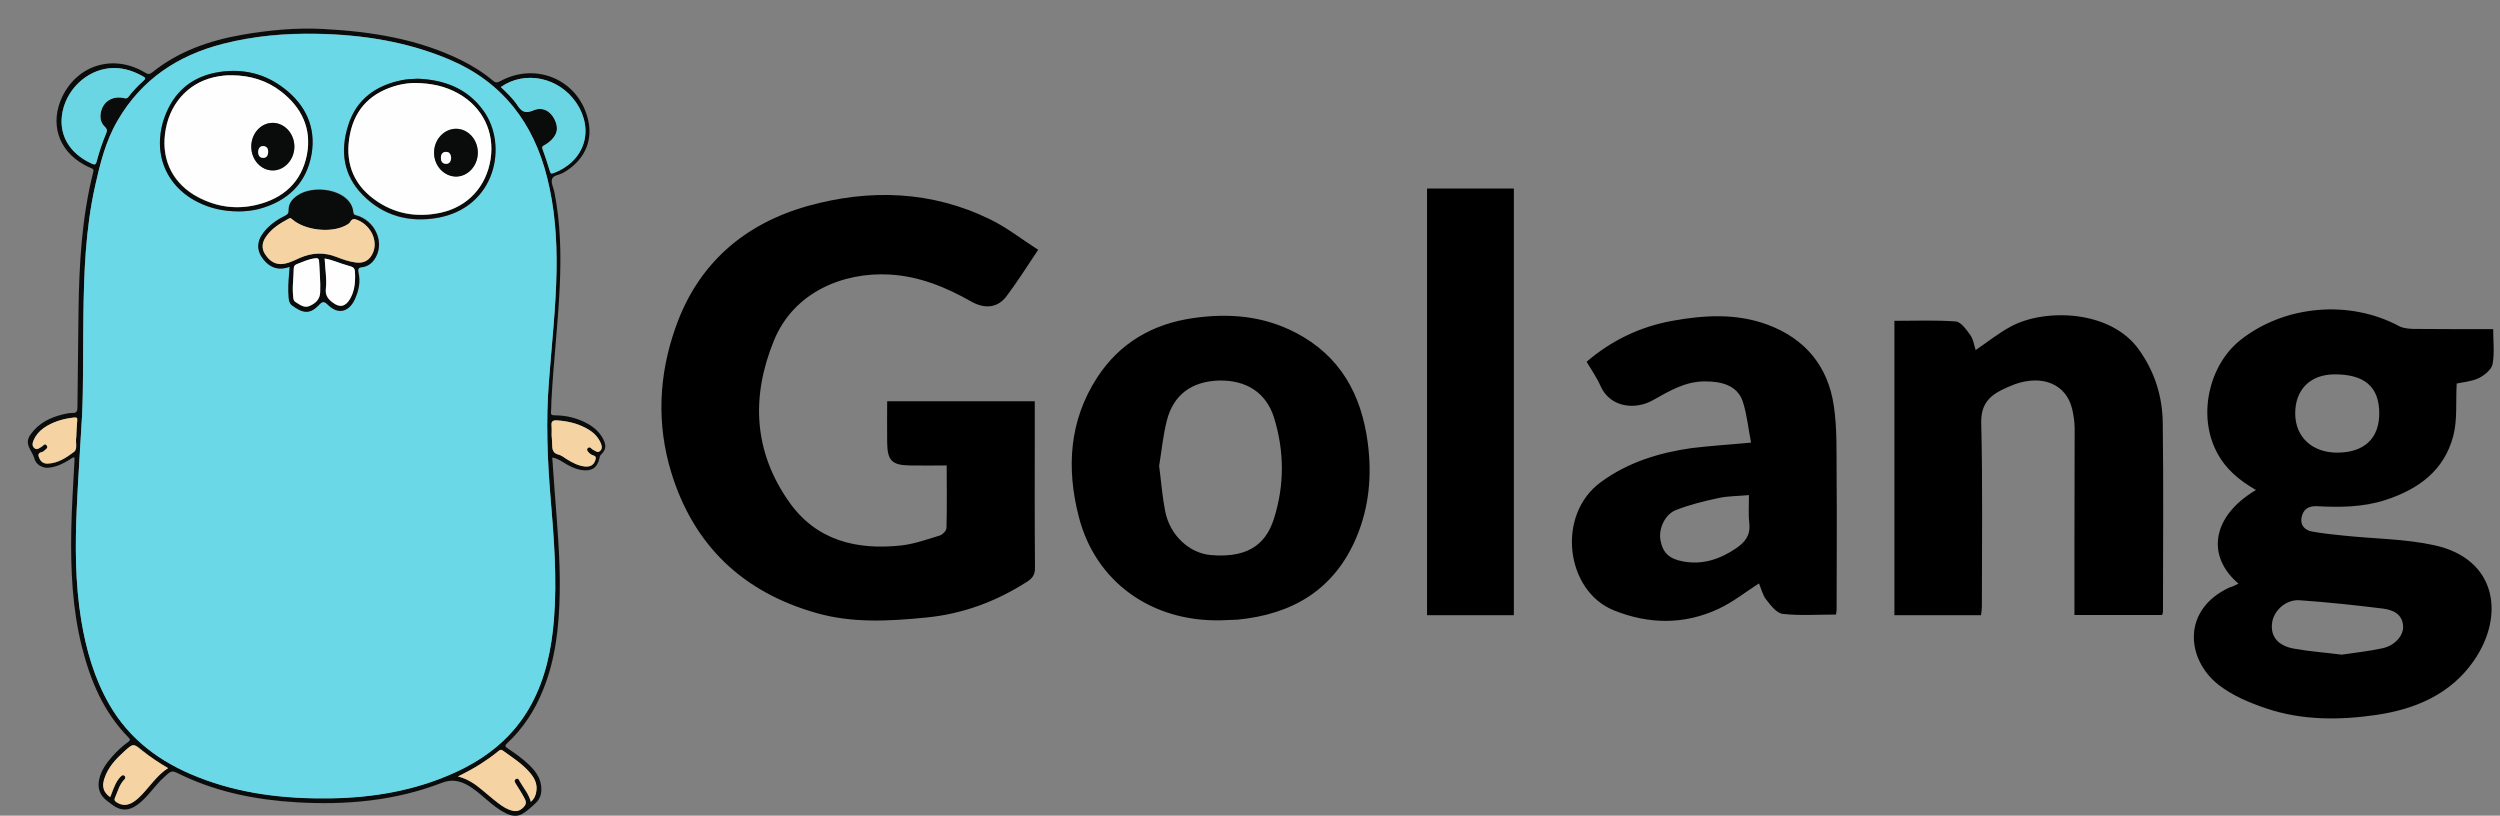<svg xmlns="http://www.w3.org/2000/svg" id="Layer_1" viewBox="0 0 1172 382.4">
    <rect x="0" y="0" width="1172" height="382.4" fill="#808080" stroke="none"/>
    <style>
        .st0{fill:none}.st1{fill:#0a0c0c}.st2{fill:#6ad8e6}.st3{fill:#6ad6e4}.st4{fill:#f6d3a3}.st5{fill:#fefefe}
    </style>
    <path d="M258.9 214.5c.4 5.2.7 10.4 1.1 15.5 1.2 16 2.7 32 2.4 48.1-.3 15.5-1.9 30.8-7.8 45.3-3.8 9.5-9.3 18-16.8 25-1.4 1.3-.9 1.7.3 2.5 3.6 2.4 7.1 4.9 10.2 7.9 2.4 2.4 4.5 5.1 5.2 8.5.7 3.4.2 6.8-2.2 9-1.9 1.8-3.9 3.7-6.2 5.1-2.7 1.7-5.5 1.1-8.1-.2-3.2-1.6-5.9-3.8-8.6-6.1-3.1-2.6-6.1-5.4-9.7-7.3-3.7-1.9-7.3-2.5-11.6-.8-22 8.5-45 10.5-68.3 9.1-18.2-1.1-35.9-4.5-52.5-12.2-.6-.3-1.2-.6-1.9-.9-3.8-1.9-3.9-1.9-7.1 1-2.7 2.3-4.8 5.1-7.2 7.8-1.8 2.1-3.7 4.1-6 5.7-3.9 2.7-7.5 2.7-11.3-.1-.9-.7-1.9-1.4-2.8-2.1-3.3-2.6-4.4-6-3.5-10 .9-4 3.2-7.3 5.8-10.3 2.3-2.7 4.9-5.1 7.8-7.2.8-.6 1.2-.9.3-1.9-11.8-11.9-18-26.7-22-42.6-4.5-17.9-5.3-36.1-5-54.4.2-10.9.9-21.8 1.5-32.7v-1.8c-1 0-1.6.7-2.3 1.1-2.9 1.8-5.9 3.3-9.3 3.7-1.3.2-2.5.1-3.6-.4-1.8-.7-3.1-2-3.6-3.9-1-3.7-5.1-6.6-1.8-11.2 3.9-5.5 9.3-8 15.4-9.5 1.3-.3 2.7-.6 4.1-.6 2.1.1 2.5-.8 2.5-2.7.1-15 .4-30.1.5-45.1.3-21.9 1.5-43.7 6.9-65.1.3-1 .1-1.5-1-1.9-1.1-.4-2.2-1-3.3-1.6-12.2-6.7-16.2-19.6-10.1-32.1 7.4-15 24.3-19.8 38.8-11 1.3.8 2 .8 3.3-.2C83.7 24 98.2 19 113.5 16.3c12.7-2.2 25.5-3.4 38.3-2.7 22.2 1.2 44.1 4.6 64.4 14.6 5.4 2.7 10.4 5.8 15 9.7 1.1.9 1.9.9 3.2.2 17.2-9.4 37.3-.4 41.4 18.5 2.2 9.9-2.2 18.9-11.6 24.3-1.8 1.1-4.8 1.2-5.4 3-.6 1.8.7 4.1 1.1 6.2 2.9 14.6 3.2 29.4 2.5 44.3-.8 18-3 35.8-3.9 53.7-.1 1.6 0 3.2-.2 4.8-.1 1.4.2 1.8 1.7 1.8 5.5 0 10.8 1.3 15.6 4 3.2 1.8 5.8 4.2 7.4 7.6 1.3 2.8 1 4.6-1.2 6.8-.6.6-.7 1.1-.8 1.8-1 4.4-3.6 6.1-8.1 5.5-3.4-.5-6.4-2.1-9.2-3.9-1.2-.7-2.7-1.7-4.8-2zM38.5 194.3c-1 17.3-1.9 30.5-2.5 43.7-.8 17.7-.7 35.3 2.1 52.8 2.3 13.8 6.1 27.1 13.1 39.3 9.5 16.6 24 27.2 41.5 34.1 19.9 7.9 40.8 10.3 62.1 10 20.1-.3 39.6-3.6 58-11.9 15.4-7 28.2-17.1 36.3-32.2 6.7-12.4 9.4-25.9 10.6-39.8 1.5-19.1 0-38.1-1.6-57-1.5-18-2.2-36-.8-54.1 1.3-17.5 3.3-34.9 3.6-52.4.3-14.7-.8-29.3-4.4-43.6-6.4-25.6-20.9-44.6-45.5-55.2-19.9-8.5-41-11.8-62.4-12.2-14.8-.3-29.6 1-44.1 4.7C83.3 26 66.4 37.2 55.2 56.4c-5.6 9.7-8.3 20.4-10.7 31.2-4.4 19.9-5.2 40.2-5.4 60.4-.2 16.9 0 33.7-.6 46.3zM53.7 31.9C42.4 31.8 32 40.4 29.4 52 27.1 62.6 32.2 71.8 43 76.7c1.3.6 1.9.6 2.3-1 1.2-4.5 2.7-9 4.5-13.3.5-1.1.4-1.9-.5-2.8-1.6-1.6-2.4-3.5-2.2-5.8.5-5.6 5-9 10.7-7.9.9.2 1.6.5 2.4-.5 2.1-2.8 4.6-5.4 7.2-7.7.9-.8.8-1.2-.2-1.8-4.2-2.3-8.6-3.9-13.5-4zm181.1 8.9c2.7 2.6 5.5 5.2 7.6 8.3 1.9 2.9 3.6 4.3 7.5 2.7 4.4-1.9 8.1.2 10.1 4.2 2.1 4.2 1.2 7.6-2.7 10.7-.7.6-1.5 1.1-2.3 1.5-.9.4-.9.9-.6 1.8 1.2 3.4 2.4 6.8 3.4 10.3.4 1.2.8 1.1 1.8.8 14.5-5.5 19.2-20.1 10.5-33-8.1-11.9-24-15.2-35.3-7.3zM214.7 364c4.4 1.2 7.8 3.5 11 6.1 2.6 2.1 5.2 4.4 7.8 6.4 2.1 1.6 4.2 3.1 6.9 3.6 2.3.5 4-.4 5.4-2.2 1.4-1.6.4-3.1-.4-4.4-1.1-2.1-2.5-4-3.7-6.1-.4-.7-1-1.6.1-2.2 1.1-.7 1.4.3 1.8 1.1 1.7 3.1 4.2 5.8 5.2 9.6 1.6-1.4 2.2-2.9 2.5-4.6.8-4.1-1.1-7.1-3.7-9.9-3.5-3.8-7.8-6.5-11.9-9.5-.9-.7-1.5-.2-2.2.3-2.6 2.2-5.4 4.1-8.2 5.9-3.2 2.1-6.7 3.9-10.6 5.9zm-135.9-3.9c-4.3-2.5-8.3-5.2-11.9-8.2-4.3-3.5-4.3-3.6-8.4.2-4 3.6-7.7 7.5-9.4 12.8-1.2 3.8-.4 6.5 2.7 8.7.3-.7.6-1.4.8-2.1 1-2.7 2-5.5 4.2-7.6.5-.5 1.1-.9 1.8-.2.5.6.4 1.1-.1 1.6-2.3 2.4-3.1 5.6-4.4 8.5-.5 1.1-.3 1.6.7 2.2 2.5 1.6 5.2 1.6 8-.2 3-2 5.1-4.8 7.5-7.5 2.4-2.9 4.9-5.9 8.5-8.2zM258.6 204c.1 1.5.3 3.4.3 5.3.1 2 .8 3.3 2.9 3.8 1.4.3 2.6 1.3 3.8 2.1 2.7 1.7 5.5 3.1 8.7 3.5 2.5.2 4.1-.8 4.8-3 .3-1.1.4-1.9-1-2.2-1-.2-1.8-.9-2.4-1.7-.5-.6-.8-1.2-.1-1.8.6-.6 1.1-.3 1.6.2.3.3.5.6.9.7 1 .4 1.9 1.6 3.1.6 1.3-1 1-2.3.5-3.6-1.1-2.6-2.9-4.7-5.3-6.2-4.5-3-9.6-4.2-15-4.6-2.4-.2-3.1.5-2.8 2.8.1 1.2 0 2.5 0 4.1zm-222.8-.3c.1-2.1.2-4.3.4-6.4.1-1.1 0-1.7-1.4-1.5-5.2.5-10.1 1.9-14.4 5-2 1.4-3.7 3.3-4.6 5.6-.6 1.3-.9 2.7.4 3.8 1.3 1 2.3-.2 3.3-.7.8-.4 1.4-1.9 2.4-.6.9 1.2-.5 1.8-1.2 2.5-.3.3-.6.5-1 .6-2.2.5-1.8 1.8-1.1 3.2.8 1.5 2 2.3 3.7 2.2 4.9-.1 8.8-2.8 12.4-5.5 1.7-1.3.7-4.3 1-6.5.1-.6.1-1.2.1-1.7z" class="st1"/>
    <path d="M38.5 194.3c.6-12.6.4-29.5.6-46.3.3-20.3 1-40.5 5.4-60.4 2.4-10.8 5-21.6 10.7-31.2C66.4 37.2 83.3 26 104.5 20.6c14.5-3.7 29.2-5 44.1-4.7 21.5.4 42.5 3.7 62.4 12.2 24.6 10.5 39.1 29.5 45.5 55.2 3.6 14.3 4.6 28.9 4.4 43.6-.3 17.5-2.3 34.9-3.6 52.4-1.4 18.1-.7 36.1.8 54.1 1.6 19 3.1 38 1.6 57-1.1 13.9-3.9 27.4-10.6 39.8-8.2 15.2-20.9 25.3-36.3 32.2-18.4 8.3-37.9 11.6-58 11.9-21.3.3-42.2-2.1-62.1-10-17.5-6.9-32-17.5-41.5-34.1-7-12.2-10.8-25.5-13.1-39.3-2.9-17.5-2.9-35.2-2.1-52.8.6-13.2 1.5-26.4 2.5-43.8zm97.3-69.2c-.1 1.2-.2 2.2-.2 3.2-.3 3.7-.5 7.3-.2 11 .1 1.4.4 2.8 1.6 3.7 4.9 3.6 8.2 4.4 12.5-.1 1.9-2 2.6-1.9 4.4-.1 4.6 4.4 9.6 3.4 12.4-2.4 1.9-4.1 2.9-8.3 1.8-12.9-.2-1-.3-2.2 1.6-2.4 3.1-.3 5.2-2.1 6.6-4.8 4-7.3-.6-17.1-9.2-19.5-.9-.3-1.3-.5-1.4-1.5-.3-2.6-1.5-4.8-3.5-6.5-5.5-4.8-16.6-5.5-22.7-1.3-2.4 1.6-4.1 3.8-4.1 6.8 0 1.5-.5 2.1-1.7 2.7-3.9 2-7.5 4.5-10.2 8-3.2 4.3-3.1 8.7.2 12.6 3.1 4.1 7 5.3 12.1 3.5zm-23.8-26c2.8 0 6-.3 9.2-1.1 13.5-3.5 22.4-12 24.8-25.8 2.2-12.5-2.8-22.9-12.8-30.7-8.9-6.9-19.1-9.4-30.1-7.8-11.7 1.7-20.4 7.9-25.1 19-7.2 17-1.2 33.9 14.6 41.9 5.9 3 12.2 4.5 19.4 4.5zm83.9-62.2c-1.6.1-3 .1-4.4.3-1.1.1-2.3.2-3.4.5-12.1 2.5-21.1 8.9-24.9 21-3.9 12.1-2.3 23.6 6.9 32.9 9.6 9.7 21.7 12.9 34.9 10.6 27.4-4.8 33.3-34.1 21.5-50.3-7.5-10.6-18.4-14.5-30.6-15z" class="st2"/>
    <path d="M53.7 31.9c4.9 0 9.3 1.6 13.5 4 1 .6 1.2.9.2 1.8-2.6 2.4-5.1 4.9-7.2 7.7-.8 1-1.5.7-2.4.5-5.6-1.1-10.1 2.2-10.7 7.9-.2 2.3.5 4.3 2.2 5.8.9.9 1 1.7.5 2.8-1.8 4.3-3.3 8.8-4.5 13.3-.4 1.6-1 1.6-2.3 1C32.2 71.8 27.1 62.6 29.4 52c2.6-11.6 13-20.2 24.3-20.1zM234.8 40.8c11.3-7.9 27.2-4.6 35.3 7.3 8.7 12.8 4 27.5-10.5 33-1 .4-1.4.5-1.8-.8-1-3.5-2.2-6.9-3.4-10.3-.3-.9-.3-1.4.6-1.8.8-.4 1.6-1 2.3-1.5 3.9-3.1 4.8-6.5 2.7-10.7-2-4.1-5.8-6.1-10.1-4.2-3.9 1.7-5.6.3-7.5-2.7-2.1-3.1-4.9-5.7-7.6-8.3z" class="st3"/>
    <path d="M214.7 364c3.9-1.9 7.4-3.8 10.7-5.9 2.8-1.8 5.6-3.8 8.2-5.9.7-.6 1.2-1 2.2-.3 4.1 3 8.4 5.7 11.9 9.5 2.6 2.8 4.5 5.9 3.7 9.9-.3 1.7-.9 3.2-2.5 4.6-1-3.8-3.4-6.5-5.2-9.6-.4-.7-.7-1.7-1.8-1.1-1.1.6-.5 1.5-.1 2.2 1.2 2 2.6 4 3.7 6.1.7 1.4 1.7 2.8.4 4.4-1.4 1.7-3.1 2.7-5.4 2.2-2.6-.6-4.8-2-6.9-3.6-2.7-2-5.2-4.3-7.8-6.4-3.2-2.7-6.6-5-11.1-6.1zM78.8 360.1c-3.6 2.3-6.1 5.3-8.7 8.3-2.3 2.7-4.5 5.5-7.5 7.5-2.8 1.9-5.4 1.9-8 .2-.9-.6-1.2-1.1-.7-2.2 1.3-2.9 2-6.1 4.4-8.5.5-.5.6-1.1.1-1.6-.7-.7-1.2-.3-1.8.2-2.1 2.1-3.1 4.9-4.2 7.6-.3.7-.5 1.4-.8 2.1-3.1-2.2-4-4.9-2.7-8.7 1.7-5.3 5.4-9.2 9.4-12.8 4.1-3.7 4.2-3.7 8.4-.2 3.8 2.9 7.8 5.6 12.1 8.1zM258.6 204c0-1.7.1-2.9 0-4.1-.3-2.3.4-3 2.8-2.8 5.4.4 10.4 1.7 15 4.6 2.4 1.5 4.2 3.6 5.3 6.2.5 1.2.7 2.6-.5 3.6-1.2.9-2.1-.2-3.1-.6-.3-.1-.6-.5-.9-.7-.5-.5-1-.7-1.6-.2-.6.6-.4 1.2.1 1.8.7.8 1.5 1.4 2.4 1.7 1.4.4 1.3 1.2 1 2.2-.7 2.2-2.2 3.2-4.8 3-3.2-.3-6-1.8-8.7-3.5-1.2-.8-2.4-1.7-3.8-2.1-2.1-.5-2.8-1.8-2.9-3.8 0-1.9-.2-3.8-.3-5.3zM35.8 203.7c0 .5 0 1.1-.1 1.6-.3 2.2.7 5.2-1 6.5-3.6 2.7-7.5 5.3-12.4 5.5-1.7 0-3-.7-3.7-2.2-.7-1.4-1.1-2.8 1.1-3.2.4-.1.7-.3 1-.6.7-.7 2.1-1.3 1.2-2.5-1-1.3-1.6.2-2.4.6-1 .5-2 1.7-3.3.7-1.3-1-1-2.5-.4-3.8 1-2.3 2.6-4.1 4.6-5.6 4.3-3 9.2-4.4 14.4-5 1.4-.1 1.5.4 1.4 1.5-.2 2.2-.3 4.4-.4 6.5z" class="st4"/>
    <path d="M135.8 125.1c-5 1.8-9 .6-12.2-3.3-3.3-4-3.4-8.4-.2-12.6 2.7-3.6 6.3-6.1 10.2-8 1.2-.6 1.8-1.2 1.7-2.7-.1-3 1.7-5.2 4.1-6.8 6.1-4.2 17.2-3.5 22.7 1.3 2 1.7 3.3 3.9 3.5 6.5.1 1.1.5 1.3 1.4 1.5 8.6 2.4 13.2 12.2 9.2 19.5-1.4 2.6-3.6 4.5-6.6 4.8-1.8.1-1.8 1.3-1.6 2.4 1.1 4.6.1 8.8-1.8 12.9-2.8 5.8-7.8 6.9-12.4 2.4-1.9-1.8-2.5-1.9-4.4.1-4.3 4.5-7.6 3.7-12.5.1-1.2-.9-1.5-2.3-1.6-3.7-.3-3.7-.1-7.4.2-11 .1-1.2.2-2.2.3-3.4zm-4.2-1.3c3.2-.1 6-1.6 8.9-2.8 5.7-2.5 11.3-2.8 17.2-.5 2.9 1.2 5.9 2.2 9 2.6 3.9.5 6.7-1.1 8.2-4.7 2.3-5.5-1-12.5-7.1-15.1-1.4-.6-2.6-1-3.6.8-.5.9-1.6 1.4-2.6 1.9-6.9 3.4-18.7 1.9-24.6-3.1-.5-.4-.8-.8-1.5-.4-4.3 2.3-8.4 4.8-11.1 9-1.6 2.4-1.8 5.1-.2 7.6 1.7 2.6 3.9 4.7 7.4 4.7zm5.8 8.2c-.2 2.5-.2 5 .1 7.6.1.9.4 1.7 1.1 2.1 2 1.2 4 2.9 6.5 1.8 2.8-1.2 4.9-3.1 5-6.5.2-4.8-.3-9.5-.5-14.2-.1-1.7-.8-1.8-2.1-1.6-2.8.4-5.4 1.6-8.1 2.6-1.2.4-1.7 1-1.7 2.3 0 1.9-.2 3.9-.3 5.9zm14.8-10.8c.2 4.8 1.1 9.5.5 14.1-.4 3.1 1 4.9 3.2 6.5 3.2 2.5 5.9 2 8-1.5 2-3.3 2.5-7 2.5-10.8 0-4.1-.1-4.1-4-5.2-3.3-.9-6.5-2.5-10.2-3.1zM112 99.1c-7.2 0-13.5-1.4-19.4-4.4-15.9-8-21.8-25-14.6-41.9 4.7-11.1 13.4-17.4 25.2-19.1 11-1.6 21.3.9 30.1 7.8 10 7.7 14.9 18.2 12.8 30.7-2.4 13.8-11.3 22.2-24.8 25.8-3.2.8-6.5 1.1-9.3 1.1zm-3.1-63.8c-2.9-.1-5.8.3-8.7 1-12.6 3-21.3 13-22.9 26.5-1.6 12.8 4 23.6 15.5 29.7 8.7 4.6 17.9 5.8 27.4 3.6 12.6-3 21.1-10.7 23.6-23.5 2.4-12.1-2.4-22.1-12.1-29.6-6.6-5.3-14.3-7.6-22.8-7.7zM195.9 36.9c12.2.5 23.1 4.4 30.7 14.9 11.8 16.2 5.8 45.5-21.5 50.3-13.2 2.3-25.3-.9-34.9-10.6-9.3-9.3-10.8-20.8-6.9-32.9 3.8-12 12.8-18.5 24.9-21 1.1-.2 2.3-.4 3.4-.5 1.3-.1 2.6-.1 4.3-.2zm-1.5 2c-1.8-.1-4.9.3-7.8 1.1-12 3.1-20 10.5-22.5 22.9-2.5 12.3.9 22.9 11.2 30.5 9.3 6.9 19.9 8.8 31.2 6.4 12.7-2.7 21.5-12.2 23.5-25.2 1.9-12.6-3.7-24.2-15-30.6-6-3.4-12.5-5-20.6-5.1z" class="st1"/>
    <path d="M131.6 123.8c-3.5-.1-5.7-2.1-7.4-4.8-1.6-2.5-1.3-5.2.2-7.6 2.7-4.2 6.8-6.7 11.1-9 .8-.4 1 0 1.5.4 5.8 5.1 17.6 6.5 24.6 3.1 1-.5 2.1-1 2.6-1.9 1-1.8 2.2-1.4 3.6-.8 6.1 2.6 9.4 9.6 7.1 15.1-1.5 3.7-4.3 5.3-8.2 4.7-3.1-.4-6.1-1.5-9-2.6-5.8-2.3-11.5-2-17.2.5-2.9 1.4-5.7 2.8-8.9 2.9z" class="st4"/>
    <path d="M137.4 132c.1-2 .3-4 .3-6 0-1.3.6-1.9 1.7-2.3 2.6-1 5.2-2.2 8.1-2.6 1.3-.2 2-.1 2.1 1.6.2 4.7.7 9.5.5 14.2-.1 3.4-2.2 5.3-5 6.5-2.5 1.1-4.5-.6-6.5-1.8-.8-.4-1-1.2-1.1-2.1-.3-2.5-.3-5-.1-7.5zM152.2 121.2c3.7.6 6.9 2.2 10.3 3.1 3.9 1.1 3.9 1.1 4 5.2 0 3.8-.5 7.5-2.5 10.8-2.1 3.5-4.8 4-8 1.5-2.2-1.6-3.5-3.4-3.2-6.5.5-4.6-.4-9.3-.6-14.1zM108.9 35.3c8.4.1 16.2 2.4 22.9 7.6 9.7 7.5 14.4 17.5 12.1 29.6-2.5 12.8-11 20.5-23.6 23.5-9.5 2.3-18.7 1-27.4-3.6-11.5-6.1-17.1-16.9-15.5-29.7 1.7-13.5 10.3-23.6 22.9-26.5 2.8-.6 5.7-1 8.6-.9zm8.9 33.4c0 6.2 4.5 11.2 10.1 11.2 5.5 0 10.2-5.1 10.1-11.2 0-6-4.5-11-10-11.1-5.5-.1-10.2 4.9-10.2 11.1zM194.4 38.9c8.2.1 14.6 1.6 20.6 5 11.3 6.4 16.9 18 15 30.6-2 13-10.8 22.5-23.5 25.2-11.3 2.4-21.9.5-31.2-6.4-10.3-7.6-13.7-18.2-11.2-30.5 2.5-12.4 10.4-19.7 22.5-22.9 2.9-.7 6-1 7.8-1zm9.1 32.6c0 6.1 4.5 11.1 10.1 11.2 5.6.1 10.3-4.8 10.4-11 .1-6.2-4.5-11.3-10.2-11.4-5.7.1-10.3 5.1-10.3 11.2z" class="st5"/>
    <path d="M117.8 68.7c0-6.2 4.6-11.2 10.2-11.1 5.5.1 10 5.1 10 11.1 0 6.1-4.6 11.2-10.1 11.2-5.6 0-10.1-5-10.1-11.2zm3.2 2.5c.1 1.6.7 2.8 2.4 2.8 1.6 0 2.3-1.2 2.3-2.6.1-1.5-.5-2.8-2.2-2.9-1.8-.1-2.4 1.2-2.5 2.7zM203.5 71.5c0-6.1 4.7-11.1 10.3-11.1 5.7 0 10.3 5.1 10.2 11.4-.1 6.1-4.8 11.1-10.4 11-5.6-.2-10.2-5.2-10.1-11.3zm8 2.5c-.1-1.5-.7-2.8-2.4-2.8s-2.4 1.2-2.4 2.8c0 1.5.7 2.7 2.4 2.8 1.7 0 2.2-1.3 2.4-2.8z" class="st1"/>
    <path d="M121 71.2c.2-1.5.8-2.8 2.5-2.7 1.7.1 2.3 1.4 2.2 2.9-.1 1.4-.7 2.6-2.3 2.6-1.8 0-2.3-1.3-2.4-2.8zM211.5 74c-.1 1.5-.7 2.8-2.4 2.8s-2.4-1.2-2.4-2.8c0-1.5.7-2.8 2.4-2.8s2.2 1.3 2.4 2.8z" class="st5"/>
    <g>
        <path d="M415.9 188.1h69.2v11.8c0 22.2-.1 44.3.1 66.5 0 3.1-1.3 4.8-3.7 6.3-14.5 9.3-30.1 15.1-47.3 16.8-17.3 1.7-34.5 2.7-51.4-2.1-34.6-9.8-57.7-31.7-68.2-66.2-6.8-22.5-5.8-45.2 2-67.4 10.5-30.2 32.3-48.9 62.3-57.3 28.9-8 57.9-7.1 85.4 6.4 7.8 3.8 14.7 9.3 22.4 14.2-5.4 8-9.8 15.1-14.8 21.7-4.1 5.5-10.1 6.2-16.5 2.6-12-6.8-24.4-11.9-38.4-12.7-21.5-1.2-44.9 8.1-54.2 31-10.8 26.4-9.5 52.1 7.2 75.7 12.7 18 31.6 22.6 52.6 20.3 6-.7 11.9-2.8 17.8-4.6 1.4-.4 3.2-2.2 3.3-3.5.3-9.6.1-19.2.1-29.4-6.1 0-11.7.1-17.3 0-8.3-.1-10.5-2.3-10.6-10.7-.1-6.2 0-12.5 0-19.4zM1049.4 273.6c-14.8-12.5-13.1-31.2 8.2-43.9-7.9-4.5-14.5-10-18.6-18.2-8.6-16.8-3.6-40.1 11.2-52 20.7-16.5 51.3-19.1 74.5-6.6 1.9 1 4.4 1.2 6.6 1.3 12.3.1 24.6.1 37.5.1 0 5.7.7 11.2-.3 16.5-.5 2.5-3.9 5.2-6.5 6.5-3.5 1.6-7.6 1.9-10.3 2.5-.5 8.6.4 16.9-1.6 24.5-4.2 16.3-16.4 25.1-31.8 30.1-10.5 3.4-21.3 3.5-32.1 2.9-4.2-.2-6.4 1.6-7.2 5.1-.8 3.7 1.4 6.2 5 6.8 4.9.9 9.8 1.4 14.8 1.9 14.2 1.5 28.6 1.5 42.4 4.5 29.4 6.4 33.2 33.1 18.5 54.2-10.8 15.6-27.3 22.6-45.3 25.3-17.5 2.6-35.3 2.7-52.3-3.1-7.7-2.6-15.7-6-22.1-11-15.1-11.9-17.3-35.2 5.2-45.6 1.5-.4 2.6-1 4.2-1.8zm48.4 33.3c6.1-.9 12.7-1.6 19.1-3 5.7-1.2 9.8-5.8 9.7-10.1-.2-6-4.9-7.9-9.5-8.5-13-1.6-26-3-39-3.9-6.6-.5-12.5 5.1-13 11.1-.6 6 2.9 10.3 10.4 11.6 7.1 1.3 14.4 1.8 22.3 2.8zm-1.9-94.7c12.6-.1 19.6-6.8 19.5-18.7-.1-12.2-7-18.1-21.1-18-11.3.1-18.4 7.2-18.3 18.5.1 11 8.1 18.3 19.9 18.2zM928.7 288.4h-40.6v-138c9.7 0 19.3-.4 28.8.3 2.4.2 5 3.9 6.8 6.4 1.4 1.9 1.7 4.6 2.5 7 5.6-3.8 10.8-8 16.6-11.1 15.9-8.5 46.7-7.8 60 11 7.4 10.4 11 22 11.1 34.5.4 29.5.1 58.9.1 88.4 0 .3-.2.6-.4 1.4h-41.1v-33c0-18.1.1-36.3.1-54.4 0-3.1-.5-6.3-1.2-9.3-2.8-11.4-13.7-16.1-26.8-11.5-2.2.8-4.3 1.8-6.4 2.8-6.3 3.2-9.6 7.4-9.4 15.5.7 28.6.3 57.3.3 85.9 0 1.3-.2 2.5-.4 4.1zM572.5 290.8c-32.5.8-59-17.9-66.8-48.7-5.8-22.6-4.5-44.9 8.7-65.2 10.6-16.2 26-25.1 45.1-27.8 16.7-2.4 32.9-1 48 6.9 20.7 10.8 30.7 28.8 33.7 51.5 2 15.3.7 30.1-5.3 44.4-10.4 24.6-30 36.1-55.8 38.6-2.6.1-5.1.2-7.6.3zm-29.1-72.4c1 7.7 1.5 14.5 2.8 21.1 2.2 11.5 11.4 19.8 21.3 20.7 19.8 1.8 26.7-7.3 29.8-17.3 4.9-15.6 4.8-31.4 0-47-3.7-11.9-13.1-17.8-25.9-17.5-12.7.4-21.3 6.6-24.4 18.8-1.8 7.2-2.5 14.6-3.6 21.2zM820.9 207.5c-1.3-6.5-1.9-13.2-3.9-19.3-2.5-7.4-9.7-9.5-18.1-9.4-9.1.1-16.5 4.6-24 8.8-8 4.6-20 3.7-24.6-6.7-1.7-3.9-4.2-7.4-6.5-11.3 11.9-10.2 25.3-16.5 40.2-19.2 14.9-2.7 30-3.6 44.6 1.8 17.8 6.6 28.4 19.6 31.1 38.1 1.6 10.8 1.2 21.9 1.3 32.8.2 21 0 42 0 63 0 .6-.2 1.3-.3 2-8.5 0-16.8.6-24.9-.3-2.9-.3-5.7-4-7.8-6.7-1.7-2.1-2.3-5.1-3.4-7.6-6.4 4.1-12.2 8.8-18.9 11.9-16.2 7.6-32.9 7.3-49.2.7-22.5-9.1-27.1-44.7-6-60.1 12.7-9.3 27.1-13.7 42.3-15.9 8.8-1.1 17.6-1.6 28.1-2.6zm-1 24.6c-5.2.5-9.9.4-14.3 1.4-6.7 1.4-13.5 3.1-19.9 5.6-5.2 2-8.2 8.8-7.3 14 1.1 6.1 4.1 8.9 10.6 10.1 9.2 1.7 17.2-1 24.8-6.1 4.1-2.8 6.8-5.9 6.3-11.4-.5-4.1-.2-8.3-.2-13.6zM669 88.4h40.7v200H669v-200z"/>
    </g>
</svg>
